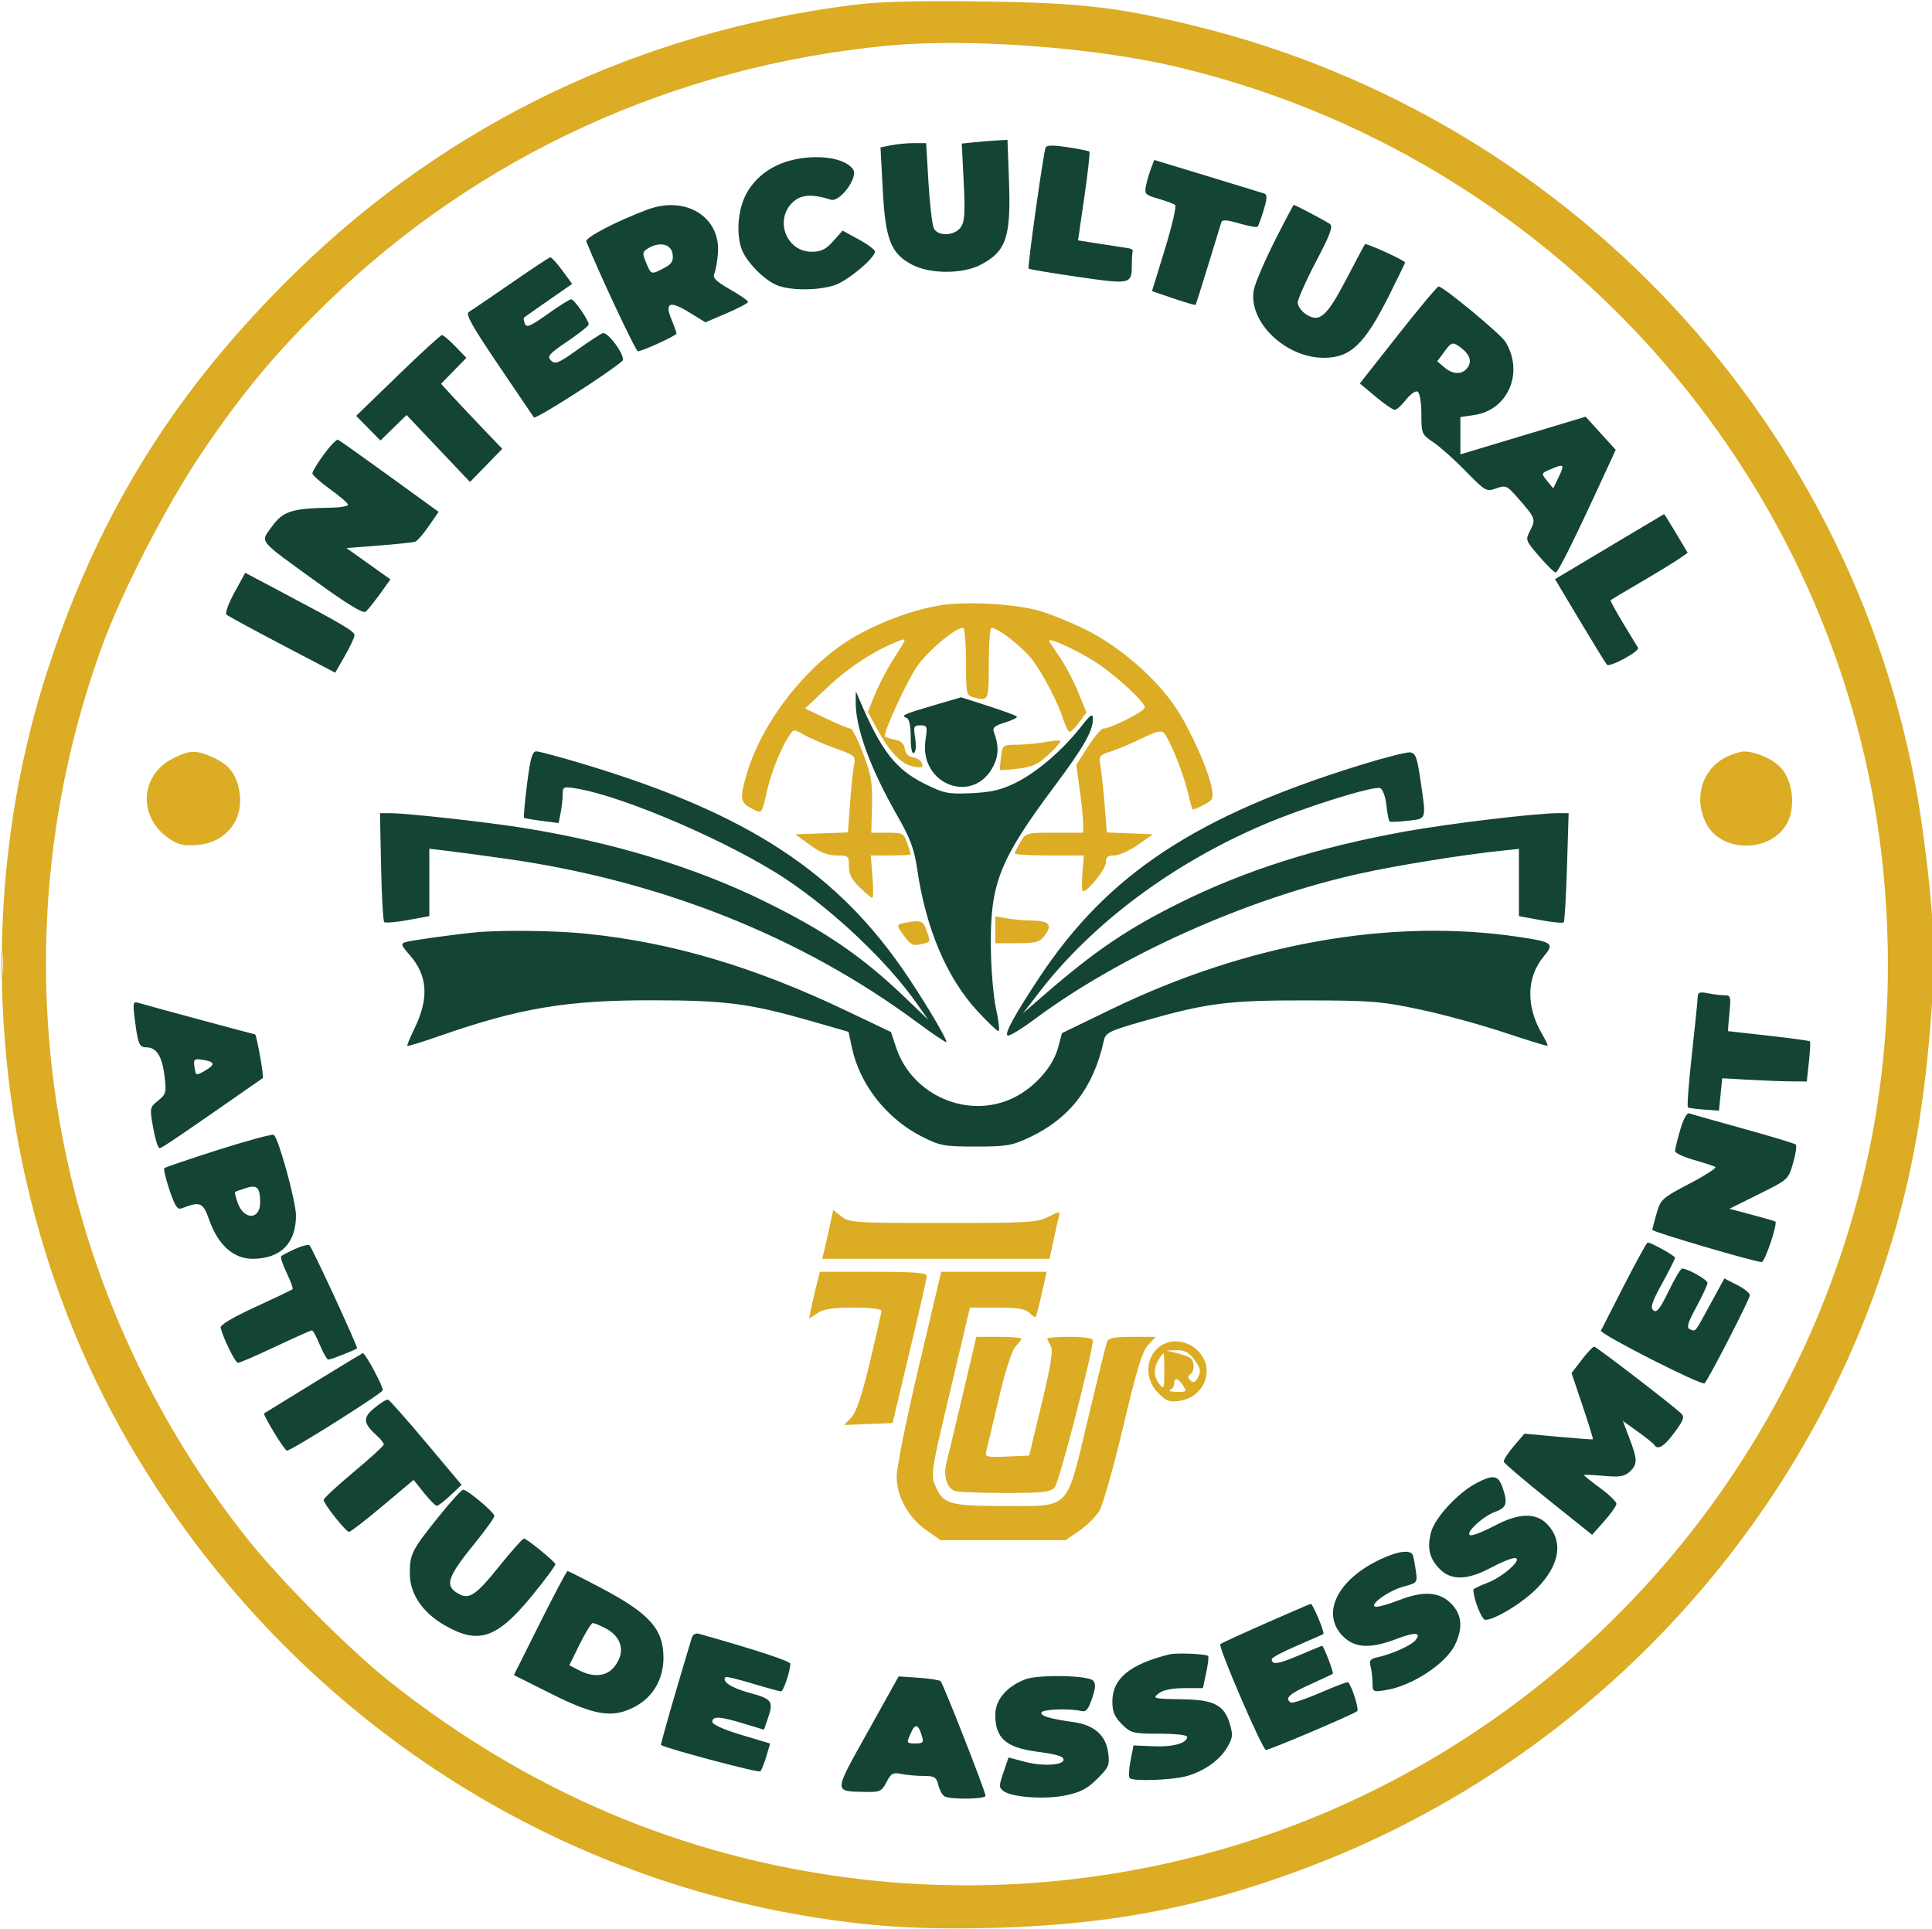 <svg xmlns="http://www.w3.org/2000/svg" width="594" height="593" viewBox="0 0 594 593" version="1.1">
    <path
        d="M 299.601 43.737 L 295.702 44.139 296.294 55.927 C 296.775 65.494, 296.604 68.120, 295.387 69.858 C 293.519 72.525, 288.478 72.764, 287.136 70.250 C 286.622 69.287, 285.874 62.987, 285.472 56.250 L 284.743 44 280.997 44 C 278.936 44, 275.780 44.294, 273.984 44.653 L 270.717 45.307 271.407 58.377 C 272.217 73.713, 273.901 77.979, 280.500 81.415 C 285.995 84.275, 296.002 84.282, 301.443 81.430 C 309.443 77.237, 310.853 73.020, 310.202 55.250 L 309.753 43 306.627 43.168 C 304.907 43.261, 301.745 43.517, 299.601 43.737 M 321.458 45.398 C 320.684 47.732, 315.849 82.183, 316.241 82.574 C 316.468 82.802, 323.307 83.950, 331.437 85.126 C 347.797 87.491, 347.955 87.454, 347.985 81.250 C 347.993 79.463, 348.113 77.669, 348.250 77.264 C 348.387 76.859, 347.825 76.433, 347 76.318 C 346.175 76.202, 342.338 75.610, 338.474 75.001 L 331.449 73.895 333.400 60.457 C 334.473 53.065, 335.160 46.834, 334.926 46.608 C 334.692 46.383, 331.648 45.770, 328.162 45.247 C 323.660 44.571, 321.718 44.615, 321.458 45.398 M 242.821 49.395 C 236.598 51.071, 231.671 54.983, 229.102 60.289 C 226.810 65.024, 226.357 72.163, 228.061 76.685 C 229.501 80.503, 234.796 85.937, 238.718 87.619 C 242.700 89.328, 250.927 89.402, 256.349 87.777 C 260.287 86.597, 269 79.403, 269 77.330 C 269 76.773, 266.763 75.100, 264.028 73.612 L 259.056 70.906 256.155 74.153 C 253.857 76.724, 252.472 77.400, 249.497 77.400 C 241.871 77.400, 238.088 67.821, 243.554 62.355 C 246.125 59.784, 249.497 59.515, 255.500 61.402 C 258.179 62.244, 263.861 54.589, 262.344 52.183 C 260.004 48.474, 251.010 47.190, 242.821 49.395 M 353.868 51.840 C 353.311 53.303, 352.613 55.705, 352.317 57.177 C 351.825 59.626, 352.150 59.959, 356.140 61.095 C 358.538 61.778, 360.863 62.647, 361.307 63.026 C 361.751 63.404, 360.331 69.516, 358.152 76.607 L 354.189 89.500 360.768 91.743 C 364.387 92.977, 367.448 93.877, 367.572 93.743 C 367.695 93.609, 369.445 88.100, 371.461 81.500 C 373.477 74.900, 375.293 68.978, 375.497 68.340 C 375.769 67.488, 377.232 67.580, 381.005 68.686 C 383.830 69.514, 386.365 69.968, 386.639 69.694 C 386.913 69.421, 387.765 67.107, 388.534 64.554 C 389.613 60.969, 389.654 59.816, 388.716 59.496 C 388.047 59.268, 380.161 56.854, 371.191 54.131 L 354.882 49.179 353.868 51.840 M 199 64.456 C 189.436 68.049, 179.816 73.076, 180.271 74.243 C 183.482 82.466, 195.449 108, 196.093 108 C 197.481 108, 208 103.161, 208 102.523 C 208 102.200, 207.315 100.296, 206.477 98.291 C 204.278 93.028, 205.884 92.332, 211.809 95.978 L 216.877 99.096 223.428 96.298 C 227.030 94.759, 229.983 93.196, 229.989 92.823 C 229.995 92.451, 227.496 90.714, 224.435 88.963 C 220.131 86.500, 219.039 85.408, 219.613 84.140 C 220.021 83.238, 220.522 80.475, 220.726 78 C 221.656 66.724, 210.867 59.998, 199 64.456 M 391.831 74.251 C 388.713 80.438, 385.859 87.141, 385.489 89.148 C 383.691 98.887, 395.165 110, 407.018 110 C 415.240 110, 419.511 105.923, 427.073 90.855 C 429.783 85.455, 432 80.886, 432 80.702 C 432 80.098, 420.032 74.633, 419.670 75.072 C 419.475 75.307, 416.883 80.166, 413.908 85.868 C 407.896 97.394, 405.673 99.326, 401.541 96.619 C 400.143 95.703, 399 94.091, 399 93.036 C 399 91.982, 401.522 86.310, 404.604 80.433 C 409.055 71.948, 409.930 69.559, 408.854 68.833 C 407.312 67.793, 398.214 63, 397.783 63.001 C 397.627 63.001, 394.949 68.064, 391.831 74.251 M 199.404 76.262 C 197.471 77.403, 197.413 77.754, 198.657 80.750 C 200.217 84.509, 200.153 84.489, 204.111 82.443 C 206.502 81.206, 207.058 80.331, 206.811 78.193 C 206.453 75.089, 202.940 74.174, 199.404 76.262 M 157 87.172 C 150.675 91.544, 144.878 95.483, 144.118 95.924 C 143.061 96.539, 145.171 100.319, 153.118 112.048 C 158.828 120.475, 163.790 127.799, 164.145 128.324 C 164.642 129.059, 187.043 114.758, 191.338 110.964 C 192.625 109.827, 186.926 101.814, 185.280 102.446 C 184.512 102.741, 180.952 105.074, 177.368 107.631 C 171.666 111.701, 170.671 112.099, 169.397 110.826 C 168.124 109.552, 168.757 108.818, 174.471 104.943 C 178.062 102.508, 181 100.169, 181 99.744 C 181 98.429, 176.550 92.025, 175.627 92.012 C 175.147 92.006, 171.880 94.051, 168.368 96.557 C 163.109 100.310, 161.873 100.832, 161.367 99.514 C 161.029 98.634, 160.921 97.776, 161.126 97.608 C 161.332 97.440, 164.744 95.047, 168.708 92.291 L 175.916 87.279 172.871 83.140 C 171.197 80.863, 169.528 79.050, 169.163 79.111 C 168.799 79.172, 163.325 82.799, 157 87.172 M 429.793 103.020 L 418.085 117.885 422.932 121.943 C 425.597 124.174, 428.245 126, 428.816 126 C 429.388 126, 430.959 124.590, 432.307 122.867 C 433.689 121.101, 435.248 120.035, 435.880 120.426 C 436.510 120.815, 437.003 123.825, 437.007 127.309 C 437.013 133.334, 437.114 133.567, 440.726 136 C 442.768 137.375, 447.235 141.367, 450.652 144.871 C 456.666 151.040, 456.964 151.208, 459.991 150.153 C 462.913 149.135, 463.325 149.300, 466.308 152.685 C 472.128 159.287, 472.256 159.604, 470.502 162.996 C 468.941 166.016, 468.965 166.088, 473.213 171.021 C 475.571 173.759, 477.864 175.999, 478.309 176 C 479.036 176, 484.214 165.559, 493.487 145.395 L 496.754 138.290 492.127 133.199 L 487.500 128.107 468.250 133.902 L 449 139.697 449 133.962 L 449 128.227 453.350 127.575 C 463.714 126.021, 468.597 114.501, 462.872 105.114 C 461.390 102.684, 443.590 87.950, 442.290 88.077 C 441.855 88.119, 436.232 94.843, 429.793 103.020 M 122.331 115.428 L 109.500 127.855 113.235 131.646 L 116.969 135.436 120.984 131.516 L 124.999 127.595 134.749 137.884 L 144.500 148.174 149.467 143.082 L 154.433 137.991 148.452 131.746 C 145.162 128.311, 140.924 123.811, 139.035 121.747 L 135.601 117.993 139.500 114 L 143.399 110.007 140.003 106.503 C 138.136 104.577, 136.282 103, 135.885 103 C 135.487 103, 129.388 108.592, 122.331 115.428 M 444.126 108.043 L 441.880 111.082 444.190 113.030 C 446.905 115.320, 449.853 115.206, 451.393 112.750 C 452.654 110.738, 451.588 108.466, 448.381 106.337 C 446.581 105.142, 446.141 105.318, 444.126 108.043 M 99.581 139.686 C 97.639 142.333, 96.048 144.950, 96.046 145.500 C 96.045 146.050, 98.508 148.266, 101.522 150.425 C 104.535 152.584, 107 154.721, 107 155.175 C 107 155.629, 104.638 156.039, 101.750 156.088 C 89.768 156.288, 87.045 157.145, 83.700 161.771 C 79.977 166.920, 78.858 165.517, 97.394 178.942 C 106.941 185.857, 111.649 188.706, 112.442 188.048 C 113.077 187.521, 115.045 185.073, 116.815 182.608 L 120.034 178.125 113.283 173.313 L 106.532 168.500 116.516 167.720 C 122.007 167.291, 127.020 166.759, 127.655 166.538 C 128.291 166.316, 130.169 164.161, 131.829 161.749 L 134.847 157.362 119.767 146.431 C 111.473 140.419, 104.333 135.358, 103.900 135.186 C 103.467 135.013, 101.524 137.038, 99.581 139.686 M 476.648 144.309 C 473.809 145.521, 473.805 145.538, 475.674 147.845 L 477.551 150.164 479.259 146.582 C 481.121 142.679, 480.904 142.491, 476.648 144.309 M 494.799 168.079 L 478.098 178.055 485.698 190.778 C 489.878 197.775, 493.636 203.883, 494.049 204.350 C 494.877 205.287, 504.232 200.208, 503.619 199.155 C 503.409 198.795, 501.359 195.413, 499.062 191.640 C 496.766 187.867, 495.025 184.654, 495.193 184.501 C 495.362 184.347, 499.550 181.854, 504.500 178.961 C 509.450 176.067, 514.711 172.855, 516.192 171.823 L 518.883 169.947 515.325 163.974 C 513.368 160.688, 511.706 158.023, 511.633 158.051 C 511.560 158.079, 503.984 162.591, 494.799 168.079 M 72.087 182.139 C 70.263 185.456, 69.160 188.526, 69.635 188.960 C 70.111 189.393, 77.827 193.588, 86.783 198.281 L 103.066 206.814 106.023 201.657 C 107.650 198.821, 108.985 195.960, 108.991 195.299 C 109 194.094, 105.528 192.042, 85.951 181.687 L 75.403 176.107 72.087 182.139 M 263.082 215.500 C 262.939 223.617, 267.444 236.019, 275.925 250.860 C 279.915 257.843, 281.082 260.993, 282.005 267.288 C 284.691 285.589, 291.122 300.698, 300.569 310.902 C 303.675 314.256, 306.562 317, 306.986 317 C 307.409 317, 307.080 313.962, 306.254 310.250 C 305.414 306.477, 304.699 297.987, 304.632 291 C 304.446 271.581, 307.311 264.363, 324.174 241.767 C 333.093 229.816, 336 224.760, 336 221.199 C 336 219.123, 335.512 219.437, 332.173 223.662 C 326.516 230.818, 318.631 237.543, 312.192 240.702 C 307.802 242.856, 304.714 243.578, 298.692 243.856 C 291.568 244.185, 290.322 243.941, 284.484 241.067 C 275.348 236.569, 270.936 230.901, 264.195 215 L 263.135 212.500 263.082 215.500 M 287 216.862 C 277.868 219.535, 276.812 220.028, 278.750 220.720 C 279.543 221.004, 280 223.167, 280 226.642 C 280 230.046, 280.379 231.884, 281.002 231.499 C 281.579 231.142, 281.737 229.207, 281.374 226.940 C 280.798 223.338, 280.937 223, 282.986 223 C 285.074 223, 285.181 223.306, 284.556 227.477 C 282.464 241.424, 299.638 247.713, 305.586 235.178 C 307.081 232.028, 307.063 228.884, 305.529 224.921 C 305.068 223.731, 305.938 223.036, 309.056 222.101 C 311.332 221.419, 312.930 220.596, 312.606 220.273 C 312.282 219.949, 308.301 218.489, 303.759 217.029 L 295.500 214.375 287 216.862 M 162.043 241.048 C 161.339 246.574, 160.928 251.238, 161.131 251.412 C 161.334 251.587, 163.805 252.023, 166.622 252.382 L 171.743 253.035 172.372 249.892 C 172.717 248.164, 173 245.624, 173 244.247 C 173 241.877, 173.217 241.779, 177.101 242.400 C 191.769 244.746, 225.243 259.246, 242 270.513 C 256.962 280.573, 273.004 295.873, 281.937 308.602 L 285.375 313.500 278.437 306.844 C 265.043 293.994, 253.643 286.201, 234.635 276.903 C 213.484 266.556, 188.267 258.915, 160.695 254.499 C 149.658 252.731, 125.238 250.027, 120.164 250.011 L 116.828 250 117.164 266.419 C 117.349 275.449, 117.784 283.120, 118.130 283.466 C 118.477 283.811, 121.739 283.545, 125.380 282.874 L 132 281.654 132 271.293 L 132 260.931 137.250 261.553 C 140.137 261.895, 148.356 262.998, 155.513 264.005 C 202.886 270.668, 246.319 287.921, 281.750 314.149 C 286.837 317.915, 291 320.714, 291 320.370 C 291 319.220, 284.704 308.598, 278.926 300 C 257.592 268.252, 230.043 250.176, 179.956 235.061 C 172.555 232.828, 165.785 231, 164.912 231 C 163.651 231, 163.059 233.072, 162.043 241.048 M 418.607 235.096 C 367.777 250.783, 340.548 268.762, 319.558 300.500 C 311.891 312.092, 308.792 317.753, 309.777 318.362 C 310.254 318.657, 313.986 316.409, 318.072 313.367 C 344.591 293.619, 383.423 276.235, 418.155 268.560 C 429.446 266.065, 449.469 262.825, 461.250 261.587 L 467 260.983 467 271.318 L 467 281.654 473.620 282.874 C 477.261 283.545, 480.473 283.860, 480.759 283.575 C 481.044 283.289, 481.503 275.618, 481.779 266.528 L 482.280 250 479.112 250 C 472.200 250, 445.711 253.168, 432 255.635 C 405.360 260.428, 382.999 267.512, 362.679 277.596 C 346.548 285.602, 336.547 292.398, 320.881 306 L 314.547 311.500 319.523 305.039 C 335.806 283.900, 360.403 265.524, 388.452 253.544 C 400.947 248.206, 422.302 241.518, 424.345 242.302 C 425.118 242.599, 425.950 244.861, 426.243 247.464 C 426.530 250.013, 426.957 252.291, 427.192 252.525 C 427.426 252.759, 429.954 252.674, 432.809 252.336 C 438.757 251.632, 438.557 252.296, 436.670 239.500 C 435.665 232.687, 435.194 231.472, 433.495 231.308 C 432.398 231.203, 425.698 232.907, 418.607 235.096 M 146 286.662 C 139.379 287.310, 126.497 289.107, 124.715 289.632 C 123.135 290.097, 123.273 290.547, 125.923 293.565 C 131.536 299.958, 131.971 306.960, 127.343 316.388 C 126.023 319.077, 125.073 321.406, 125.231 321.565 C 125.390 321.723, 129.974 320.300, 135.420 318.403 C 159.789 309.913, 174.263 307.494, 200.500 307.526 C 223.456 307.554, 230.593 308.505, 250.191 314.147 L 260.882 317.225 261.935 322.134 C 264.374 333.504, 272.678 344.015, 283.554 349.497 C 289.031 352.257, 290.329 352.494, 300 352.497 C 309.355 352.500, 311.137 352.202, 316.338 349.765 C 328.891 343.884, 336.211 334.398, 339.397 319.884 C 339.915 317.523, 341.022 316.965, 350.735 314.168 C 370.863 308.374, 377.413 307.521, 401.500 307.560 C 421.597 307.593, 424.625 307.833, 436.500 310.344 C 443.650 311.855, 455.350 315.046, 462.500 317.434 C 469.650 319.823, 475.631 321.659, 475.791 321.514 C 475.950 321.370, 475.192 319.733, 474.105 317.876 C 469.095 309.316, 469.315 300.345, 474.691 293.956 C 477.963 290.067, 477.356 289.596, 467.102 288.062 C 427.695 282.165, 383.448 290.018, 341.521 310.350 L 326.500 317.634 325.317 322.067 C 323.751 327.930, 318.215 334.216, 311.801 337.412 C 297.907 344.335, 280.458 336.928, 275.500 322 L 273.933 317.282 260.216 310.744 C 231.745 297.174, 206.556 289.719, 180.144 287.048 C 170.457 286.068, 153.981 285.882, 146 286.662 M 521.955 306.625 C 521.930 307.656, 521.121 315.617, 520.158 324.316 C 519.194 333.015, 518.653 340.285, 518.955 340.472 C 519.257 340.659, 521.528 340.960, 524.002 341.141 L 528.500 341.471 529 336.485 L 529.500 331.500 537.500 331.953 C 541.900 332.202, 547.750 332.427, 550.500 332.453 L 555.500 332.500 556.152 326.500 C 556.510 323.200, 556.651 320.341, 556.465 320.147 C 556.280 319.953, 550.586 319.175, 543.814 318.418 C 537.041 317.662, 531.420 317.033, 531.322 317.021 C 531.224 317.010, 531.400 314.525, 531.712 311.500 C 532.232 306.465, 532.109 306, 530.265 306 C 529.157 306, 526.844 305.719, 525.125 305.375 C 522.522 304.854, 521.992 305.063, 521.955 306.625 M 41.463 313.549 C 42.389 320.965, 42.827 322, 45.036 322 C 48.078 322, 49.821 324.716, 50.557 330.609 C 51.214 335.868, 51.092 336.353, 48.617 338.360 C 46.020 340.465, 45.995 340.602, 47.095 346.750 C 47.710 350.188, 48.595 353, 49.061 353 C 49.760 353, 55.353 349.202, 80.800 331.443 C 81.218 331.151, 78.882 318, 78.412 318 C 78.065 318, 47.082 309.629, 42.621 308.331 C 40.881 307.824, 40.796 308.210, 41.463 313.549 M 59.801 328.100 C 60.191 330.757, 60.235 330.772, 63.020 329.174 C 66.319 327.281, 66.105 326.389, 62.215 325.818 C 59.657 325.443, 59.441 325.647, 59.801 328.100 M 516.592 347.332 C 515.716 350.344, 515 353.288, 515 353.876 C 515 354.463, 517.587 355.687, 520.750 356.595 C 523.913 357.502, 526.898 358.479, 527.384 358.764 C 527.870 359.050, 524.303 361.358, 519.457 363.892 C 511.066 368.280, 510.582 368.715, 509.338 373 C 508.619 375.475, 508.024 377.775, 508.015 378.111 C 508 378.719, 539.558 388, 541.641 388 C 542.631 388, 546.605 376.186, 545.827 375.556 C 545.647 375.410, 542.399 374.467, 538.610 373.459 L 531.720 371.627 540.784 367.126 C 549.787 362.655, 549.858 362.591, 551.298 357.563 C 552.095 354.778, 552.467 352.225, 552.124 351.890 C 551.781 351.554, 544.525 349.353, 536 346.998 C 527.475 344.643, 519.979 342.523, 519.342 342.286 C 518.654 342.031, 517.537 344.082, 516.592 347.332 M 67.275 353.452 C 58.351 356.293, 50.816 358.850, 50.532 359.135 C 50.247 359.420, 50.962 362.459, 52.120 365.890 C 53.792 370.839, 54.564 371.996, 55.863 371.493 C 61.621 369.265, 62.412 369.607, 64.378 375.178 C 67.051 382.752, 71.810 387, 77.621 387 C 86.251 387, 91 382.270, 91 373.673 C 91 369.464, 85.730 350.226, 84.216 348.909 C 83.822 348.567, 76.199 350.611, 67.275 353.452 M 75.500 365.287 C 73.850 365.830, 72.385 366.364, 72.245 366.475 C 72.106 366.585, 72.474 368.063, 73.065 369.758 C 74.957 375.184, 80.011 375.100, 79.985 369.643 C 79.962 365.021, 79.038 364.123, 75.500 365.287 M 90.752 383.961 C 88.691 384.897, 86.758 385.909, 86.456 386.210 C 86.155 386.512, 86.914 388.828, 88.143 391.357 C 89.372 393.887, 90.180 396.141, 89.939 396.367 C 89.697 396.593, 84.550 399.050, 78.500 401.827 C 71.586 405, 67.623 407.363, 67.832 408.188 C 68.694 411.601, 72.348 419, 73.171 419 C 73.679 419, 78.865 416.750, 84.695 414 C 90.525 411.250, 95.566 409.002, 95.897 409.004 C 96.229 409.006, 97.332 411.031, 98.349 413.504 C 99.366 415.977, 100.549 418, 100.977 418 C 101.729 418, 109.215 415.052, 109.777 414.535 C 110.130 414.210, 96.049 383.709, 95.163 382.880 C 94.798 382.539, 92.813 383.025, 90.752 383.961 M 499.286 395.233 C 495.554 402.511, 492.372 408.745, 492.216 409.086 C 491.750 410.102, 523.279 426.125, 524.078 425.279 C 525.403 423.875, 538 399.362, 538 398.187 C 538 397.557, 536.236 396.141, 534.079 395.040 L 530.159 393.040 525.948 400.770 C 520.910 410.017, 521.423 409.376, 519.619 408.684 C 518.435 408.230, 518.807 406.908, 521.554 401.811 C 523.424 398.340, 524.965 395.021, 524.977 394.435 C 524.998 393.450, 518.916 390, 517.159 390 C 516.734 390, 514.868 393.138, 513.013 396.973 C 510.398 402.379, 509.349 403.705, 508.348 402.874 C 507.322 402.022, 507.872 400.317, 511.028 394.566 C 513.213 390.586, 515 387.039, 515 386.685 C 515 386.079, 507.665 382, 506.576 382 C 506.299 382, 503.019 387.955, 499.286 395.233 M 486.303 418.067 L 483.177 422.133 486.581 432.241 C 488.453 437.800, 489.876 442.422, 489.742 442.512 C 489.609 442.602, 484.820 442.244, 479.101 441.717 L 468.702 440.759 465.391 444.630 C 463.570 446.758, 462.198 448.909, 462.343 449.408 C 462.487 449.907, 468.657 455.164, 476.053 461.089 L 489.500 471.861 493.220 467.681 C 495.266 465.381, 496.954 462.976, 496.970 462.335 C 496.987 461.695, 494.750 459.519, 492 457.500 C 489.250 455.481, 487 453.686, 487 453.510 C 487 453.334, 489.707 453.435, 493.016 453.735 C 497.916 454.179, 499.401 453.948, 501.016 452.485 C 503.504 450.234, 503.498 448.812, 500.973 442.169 L 498.946 436.837 503.555 440.147 C 506.090 441.968, 508.379 443.804, 508.641 444.229 C 509.692 445.928, 511.662 444.702, 514.860 440.357 C 517.663 436.549, 517.995 435.582, 516.860 434.528 C 513.775 431.663, 490.775 414, 490.129 414 C 489.743 414, 488.022 415.830, 486.303 418.067 M 96.448 425.153 C 88.227 430.187, 81.373 434.401, 81.218 434.518 C 80.722 434.892, 87.471 445.960, 88.207 445.980 C 89.523 446.017, 117.229 428.567, 117.667 427.426 C 117.995 426.570, 112.336 416, 111.548 416 C 111.464 416, 104.669 420.119, 96.448 425.153 M 115.123 432.857 C 111.442 435.908, 111.589 437.508, 115.907 441.416 C 117.058 442.458, 118 443.652, 118 444.069 C 118 444.487, 113.838 448.302, 108.750 452.547 C 103.662 456.792, 99.500 460.653, 99.500 461.127 C 99.500 462.323, 106.317 470.916, 107.303 470.962 C 107.745 470.983, 112.394 467.395, 117.634 462.989 L 127.161 454.979 130.331 458.938 C 132.074 461.115, 133.844 462.920, 134.265 462.948 C 134.685 462.977, 136.579 461.538, 138.473 459.750 L 141.916 456.500 131.021 443.521 C 125.028 436.382, 119.759 430.433, 119.312 430.300 C 118.866 430.166, 116.980 431.317, 115.123 432.857 M 453.863 456.010 C 448.189 459.008, 441.189 466.583, 439.995 471.018 C 438.682 475.895, 439.473 479.201, 442.735 482.463 C 446.232 485.960, 451.196 485.812, 458.340 482 C 461.432 480.350, 464.730 479, 465.668 479 C 468.541 479, 462.265 484.733, 457.330 486.618 C 454.948 487.528, 453 488.461, 453 488.693 C 453 491.515, 455.545 498, 456.652 498 C 459.550 498, 467.898 492.944, 472.351 488.492 C 479.640 481.202, 480.815 473.724, 475.505 468.414 C 472.102 465.011, 466.764 465.209, 459.660 469 C 456.568 470.650, 453.270 472, 452.332 472 C 449.739 472, 455.580 466.281, 459.691 464.795 C 463.263 463.503, 463.650 462.164, 461.902 457.149 C 460.632 453.507, 459.030 453.280, 453.863 456.010 M 134.887 466.251 C 126.586 476.604, 126 477.761, 126 483.784 C 126 489.910, 129.796 495.624, 136.458 499.528 C 147.033 505.726, 152.717 503.855, 163.547 490.616 C 167.647 485.604, 170.888 481.215, 170.751 480.863 C 170.367 479.882, 161.909 473, 161.088 473 C 160.690 473, 157.298 476.814, 153.549 481.475 C 146.420 490.339, 144.337 491.786, 141.155 490.083 C 136.554 487.620, 137.361 485.051, 146.123 474.266 C 149.355 470.287, 152 466.604, 152 466.083 C 152 464.972, 143.715 458, 142.397 458.001 C 141.904 458.001, 138.524 461.714, 134.887 466.251 M 424.500 479.355 C 411.131 485.598, 405.986 496.140, 412.923 503.077 C 416.558 506.712, 421.370 506.938, 429.431 503.854 C 435.128 501.673, 437.205 501.843, 435.148 504.321 C 433.854 505.881, 427.881 508.556, 423.645 509.473 C 421.293 509.982, 420.894 510.478, 421.382 512.295 C 421.707 513.508, 421.979 515.795, 421.986 517.378 C 422 520.185, 422.101 520.239, 426.092 519.601 C 434.175 518.309, 444.609 511.451, 447.381 505.609 C 449.879 500.344, 449.465 496.311, 446.077 492.923 C 442.488 489.334, 437.492 489.047, 430 492 C 427.209 493.100, 424.155 493.986, 423.213 493.968 C 420.217 493.913, 426.710 489.070, 431.495 487.790 C 435.714 486.662, 435.803 486.551, 435.322 483.067 C 435.051 481.105, 434.657 478.938, 434.446 478.250 C 433.861 476.343, 430.039 476.768, 424.500 479.355 M 166.005 498.991 L 157.997 514.982 169.159 520.580 C 182.815 527.429, 188.226 528.317, 194.996 524.821 C 200.699 521.877, 203.961 516.389, 203.984 509.700 C 204.014 500.869, 199.705 496.048, 184.725 488.152 C 179.349 485.319, 174.739 483, 174.481 483 C 174.223 483, 170.409 490.196, 166.005 498.991 M 389.093 499.077 C 381.720 502.324, 375.461 505.206, 375.186 505.481 C 374.444 506.222, 388.153 538, 389.214 538 C 390.408 538, 416.274 527.007, 417.273 526.075 C 417.895 525.495, 415.692 518.465, 414.481 517.170 C 414.311 516.988, 410.476 518.441, 405.957 520.399 C 401.439 522.357, 397.351 523.717, 396.871 523.420 C 394.861 522.178, 396.378 520.747, 402.726 517.898 C 406.426 516.239, 409.595 514.739, 409.768 514.565 C 410.113 514.221, 406.966 506, 406.490 506 C 406.330 506, 403.123 507.312, 399.365 508.915 C 392.904 511.671, 391 511.935, 391 510.076 C 391 509.633, 394.488 507.776, 398.750 505.951 C 403.012 504.125, 406.666 502.511, 406.869 502.364 C 407.378 501.994, 403.620 492.987, 403 493.091 C 402.725 493.136, 396.467 495.830, 389.093 499.077 M 178.232 505.483 L 175.035 511.967 177.968 513.483 C 182.508 515.831, 186.523 515.422, 188.927 512.365 C 192.414 507.933, 191.257 503.219, 186.020 500.510 C 184.414 499.680, 182.724 499, 182.264 499 C 181.805 499, 179.991 501.918, 178.232 505.483 M 212.642 503.659 C 206.636 523.728, 203.021 536.337, 203.234 536.481 C 204.867 537.584, 233.222 545.111, 233.751 544.582 C 234.144 544.189, 234.987 542.103, 235.624 539.947 L 236.781 536.027 227.891 533.359 C 222.431 531.720, 219 530.171, 219 529.345 C 219 527.529, 221.338 527.662, 228.690 529.898 L 234.881 531.781 235.940 528.741 C 237.941 523.004, 237.512 522.361, 230.401 520.436 C 224.785 518.916, 221.708 516.860, 223.126 515.575 C 223.332 515.389, 227.075 516.309, 231.444 517.619 C 235.813 518.928, 239.730 520, 240.147 520 C 240.862 520, 242.982 513.670, 242.994 511.500 C 242.999 510.703, 231.883 507.062, 214.846 502.281 C 213.838 501.998, 212.978 502.536, 212.642 503.659 M 359.500 508.628 C 347.335 511.669, 342 516.084, 342 523.112 C 342 526.246, 342.657 527.810, 344.923 530.077 C 347.699 532.853, 348.277 533, 356.423 533 C 361.266 533, 365 533.420, 365 533.965 C 365 535.919, 360.712 537.130, 354.688 536.876 L 348.500 536.616 347.583 541.307 C 347.078 543.887, 346.968 546.302, 347.339 546.672 C 348.365 547.698, 360.195 547.294, 364.706 546.079 C 370.110 544.624, 374.990 541.181, 377.332 537.172 C 379.020 534.282, 379.119 533.340, 378.094 529.921 C 376.404 524.278, 373.272 522.604, 364.103 522.444 C 354.349 522.273, 354.130 522.216, 356.441 520.468 C 357.623 519.574, 360.622 519, 364.110 519 L 369.838 519 370.848 514.263 C 371.404 511.657, 371.675 509.342, 371.451 509.118 C 370.791 508.458, 361.676 508.084, 359.500 508.628 M 266.785 532.447 C 256.154 551.525, 256.179 550.688, 266.224 550.900 C 270.542 550.991, 271.087 550.732, 272.556 547.891 C 273.965 545.166, 274.539 544.858, 277.207 545.391 C 278.881 545.726, 281.945 546, 284.017 546 C 287.288 546, 287.874 546.360, 288.471 548.740 C 288.849 550.247, 289.685 551.815, 290.329 552.225 C 292.010 553.294, 303 553.176, 303 552.089 C 303 550.777, 289.997 517.624, 289.182 516.859 C 288.807 516.506, 285.752 516.032, 282.394 515.805 L 276.288 515.393 266.785 532.447 M 315.247 516.284 C 309.562 518.431, 306 522.616, 306 527.151 C 306 534.313, 309.204 537.216, 318.513 538.487 C 325.107 539.388, 327 539.953, 327 541.022 C 327 542.699, 320.494 543.072, 315.291 541.694 L 310.081 540.314 308.517 544.903 C 307.093 549.084, 307.095 549.597, 308.544 550.656 C 311.184 552.586, 321.323 553.282, 327.654 551.968 C 332.214 551.021, 334.319 549.916, 337.368 546.867 C 340.967 543.268, 341.217 542.657, 340.692 538.743 C 339.985 533.467, 336.358 530.304, 330.017 529.431 C 322.854 528.446, 319.854 527.547, 320.189 526.485 C 320.504 525.486, 328.923 525.173, 332.396 526.031 C 333.899 526.403, 334.597 525.600, 335.759 522.163 C 336.873 518.868, 336.946 517.546, 336.063 516.663 C 334.449 515.048, 319.252 514.771, 315.247 516.284 M 280.173 532.520 C 278.604 535.963, 278.619 536, 281.567 536 C 283.765 536, 284.037 535.676, 283.455 533.750 C 282.359 530.124, 281.424 529.773, 280.173 532.520"
        stroke="none" fill="#144434" fill-rule="evenodd" />
    <path
        d="M 262.302 1.513 C 196.586 9.822, 137.940 37.885, 91.281 83.350 C 54.346 119.339, 30.738 156.973, 14.968 205 C -10.725 283.245, -1.728 371.865, 39.105 442.764 C 83.991 520.702, 159.936 574.090, 247 588.910 C 266.900 592.298, 282.685 593.313, 305.854 592.697 C 343.041 591.707, 372.988 585.657, 406.500 572.366 C 487.655 540.178, 551.457 472.745, 578.945 390.106 C 586.980 365.951, 591.146 344.428, 593.555 314.633 C 595.196 294.349, 594.757 282.727, 591.383 257 C 575.577 136.498, 486.371 37.242, 367.621 8.030 C 343.797 2.169, 332.150 0.834, 301.500 0.449 C 281.411 0.196, 270.336 0.497, 262.302 1.513 M 273 14.031 C 207.354 20.272, 147.172 47.831, 100.635 92.962 C 85.054 108.072, 74.181 121.117, 61.842 139.500 C 51.039 155.596, 37.642 181.577, 31.508 198.327 C 11.747 252.292, 8.764 310.862, 22.948 366.407 C 32.789 404.941, 51.028 441.598, 75.985 473 C 86.400 486.104, 107.479 507.252, 120 517.158 C 162.484 550.767, 209.732 570.820, 262 577.424 C 306.990 583.109, 353.322 577.743, 395.755 561.935 C 486.378 528.173, 554.169 449.644, 574.394 355 C 582.452 317.290, 582.453 275.861, 574.397 237.705 C 551.842 130.878, 468.441 45.728, 361.670 20.519 C 336.192 14.504, 297.677 11.686, 273 14.031 M 289.500 186.038 C 280.669 187.390, 269.456 191.591, 261.410 196.562 C 247.234 205.321, 234.206 222.262, 229.598 237.932 C 227.388 245.443, 227.560 246.721, 231.018 248.509 C 234.393 250.255, 234.101 250.608, 235.982 242.500 C 237.210 237.207, 240.142 229.971, 242.553 226.284 C 243.992 224.083, 244.023 224.081, 247.251 225.933 C 249.038 226.959, 253.351 228.818, 256.835 230.064 C 262.740 232.176, 263.132 232.506, 262.608 234.915 C 262.299 236.337, 261.744 241.645, 261.374 246.712 L 260.703 255.924 252.622 256.212 L 244.541 256.500 248.967 259.750 C 252.129 262.071, 254.481 263, 257.197 263 C 260.834 263, 261 263.145, 261 266.304 C 261 268.728, 261.878 270.458, 264.298 272.804 C 266.111 274.562, 267.859 276, 268.182 276 C 268.505 276, 268.535 273.075, 268.248 269.500 L 267.726 263 273.863 263 C 277.238 263, 280 262.842, 280 262.649 C 280 262.456, 279.506 260.881, 278.902 259.149 C 277.870 256.187, 277.509 256, 272.840 256 L 267.877 256 268.099 247.750 C 268.288 240.743, 267.883 238.333, 265.411 231.751 C 263.810 227.489, 262.050 224.001, 261.500 224 C 260.950 223.999, 257.575 222.607, 254 220.906 L 247.500 217.813 254.623 211.114 C 261.095 205.026, 269.180 199.783, 276.228 197.103 C 278.889 196.092, 278.884 196.112, 275.093 201.978 C 272.999 205.217, 270.280 210.347, 269.050 213.377 L 266.814 218.887 269.532 223.881 C 273.545 231.254, 277.058 234.930, 280.768 235.636 C 283.470 236.150, 283.932 235.985, 283.433 234.687 C 283.102 233.823, 281.856 232.978, 280.665 232.808 C 279.290 232.613, 278.381 231.664, 278.175 230.210 C 277.946 228.593, 276.990 227.748, 274.925 227.335 C 273.316 227.013, 272 226.558, 272 226.324 C 272 224.242, 278.895 209.343, 281.868 205 C 285.194 200.142, 293.672 193, 296.113 193 C 296.601 193, 297 197.673, 297 203.383 C 297 213.306, 297.100 213.793, 299.250 214.370 C 303.973 215.636, 304 215.578, 304 204 C 304 197.950, 304.373 193, 304.829 193 C 306.924 193, 314.914 199.355, 317.674 203.216 C 321.259 208.231, 325.224 215.947, 326.941 221.250 C 327.609 223.313, 328.486 225, 328.889 225 C 329.293 225, 330.616 223.659, 331.828 222.019 L 334.032 219.038 331.585 213.016 C 330.239 209.704, 327.850 205.083, 326.277 202.747 C 324.704 200.411, 323.066 197.929, 322.638 197.231 C 321.529 195.426, 332.017 200.230, 337.722 204.141 C 343.955 208.415, 352 215.942, 352 217.500 C 352 218.667, 341.462 224, 339.156 224 C 338.554 224, 336.454 226.513, 334.489 229.584 L 330.917 235.169 331.959 242.657 C 332.531 246.775, 333 251.462, 333 253.072 L 333 256 324.216 256 C 315.580 256, 315.402 256.049, 313.716 258.904 C 312.772 260.502, 312 262.077, 312 262.404 C 312 262.732, 316.781 263, 322.624 263 L 333.248 263 332.792 268.500 C 332.541 271.525, 332.622 274, 332.972 274 C 334.551 274, 340 267.180, 340 265.202 C 340 263.504, 340.588 263, 342.570 263 C 343.983 263, 347.246 261.538, 349.820 259.750 L 354.500 256.500 347.394 256.209 L 340.289 255.918 339.640 247.709 C 339.283 243.194, 338.718 237.864, 338.383 235.865 C 337.796 232.350, 337.903 232.188, 341.638 230.985 C 343.762 230.300, 348.062 228.484, 351.193 226.949 C 355.641 224.769, 357.113 224.431, 357.921 225.405 C 359.732 227.586, 363.671 237.306, 365.053 243 C 365.788 246.025, 366.484 248.646, 366.601 248.824 C 366.718 249.002, 368.250 248.405, 370.004 247.498 C 372.955 245.972, 373.144 245.573, 372.530 242.174 C 371.556 236.793, 365.997 224.341, 361.633 217.766 C 355.452 208.454, 344.134 198.642, 333.633 193.491 C 328.610 191.028, 321.867 188.347, 318.648 187.534 C 310.990 185.600, 297.037 184.884, 289.500 186.038 M 321.500 228.125 C 319.300 228.543, 315.412 228.911, 312.859 228.942 C 308.259 228.999, 308.215 229.033, 307.751 232.750 C 307.494 234.813, 307.359 236.601, 307.451 236.726 C 307.543 236.850, 310.051 236.663, 313.024 236.311 C 317.422 235.790, 319.183 234.969, 322.459 231.913 C 324.675 229.846, 326.266 227.977, 325.994 227.760 C 325.722 227.542, 323.700 227.707, 321.500 228.125 M 53.036 233.250 C 42.959 238.417, 42.413 251.358, 52 257.819 C 54.869 259.753, 56.448 260.102, 60.758 259.756 C 69.147 259.083, 74.659 252.539, 73.736 244.349 C 73.086 238.585, 70.713 235.227, 65.672 232.938 C 60.258 230.480, 58.346 230.527, 53.036 233.250 M 531.450 232.407 C 523.496 235.872, 520.445 245.159, 524.614 253.221 C 529.350 262.379, 544.758 262.169, 549.562 252.881 C 552.126 247.921, 551.121 239.779, 547.473 235.972 C 544.831 233.214, 539.592 230.964, 536 231.045 C 535.175 231.063, 533.128 231.676, 531.450 232.407 M 306 285.869 L 306 290 312.750 289.969 C 318.835 289.940, 319.685 289.683, 321.380 287.358 C 323.651 284.243, 322.446 283.045, 317 283.004 C 315.075 282.990, 311.813 282.699, 309.750 282.358 L 306 281.738 306 285.869 M 278.250 283.706 C 275.483 284.239, 275.480 284.378, 278.171 288.017 C 279.917 290.379, 280.845 290.832, 282.921 290.336 C 286.292 289.529, 286.170 289.786, 284.907 286.162 C 283.811 283.019, 283.127 282.766, 278.250 283.706 M 0.328 296.500 C 0.333 300.350, 0.513 301.802, 0.730 299.728 C 0.946 297.653, 0.943 294.503, 0.722 292.728 C 0.501 290.952, 0.324 292.650, 0.328 296.500 M 255.045 377.226 C 254.427 380.108, 253.665 383.486, 253.352 384.733 L 252.783 387 287.732 387 L 322.682 387 323.912 381.250 C 324.589 378.087, 325.353 374.752, 325.611 373.838 C 326.029 372.354, 325.675 372.381, 322.328 374.088 C 318.893 375.839, 316.165 376, 289.923 376 C 262.754 376, 261.138 375.896, 258.719 373.994 L 256.168 371.987 255.045 377.226 M 251.121 394.750 C 250.595 396.813, 249.847 400.050, 249.460 401.945 L 248.755 405.390 251.342 403.695 C 253.264 402.436, 256.125 402, 262.465 402 C 267.315 402, 271 402.419, 271 402.970 C 271 403.504, 269.413 410.576, 267.472 418.685 C 264.995 429.042, 263.292 434.124, 261.753 435.763 L 259.561 438.096 266.988 437.798 L 274.415 437.500 279.668 415.500 C 282.558 403.400, 284.939 392.938, 284.961 392.250 C 284.991 391.299, 281.062 391, 268.539 391 L 252.077 391 251.121 394.750 M 282.471 420.250 C 278.486 437.127, 275.614 451.490, 275.682 454.203 C 275.836 460.384, 279.332 466.591, 284.836 470.456 L 289.172 473.500 308.422 473.500 L 327.671 473.500 331.840 470.611 C 334.133 469.022, 336.896 466.286, 337.981 464.531 C 339.066 462.776, 342.370 451.128, 345.324 438.646 C 349.506 420.979, 351.211 415.404, 353.022 413.476 L 355.349 411 348.143 411 C 342.655 411, 340.800 411.358, 340.361 412.502 C 340.044 413.329, 337.403 424.001, 334.492 436.218 C 327.697 464.740, 329.376 463, 308.667 463 C 291.729 463, 289.920 462.445, 287.431 456.488 C 286.184 453.505, 286.480 451.518, 291.026 432.369 C 293.750 420.891, 296.479 409.363, 297.089 406.750 L 298.199 402 306.528 402 C 312.871 402, 315.243 402.386, 316.476 403.619 C 317.367 404.510, 318.245 405.072, 318.428 404.869 C 318.611 404.666, 319.445 401.462, 320.281 397.750 L 321.802 391 305.590 391 L 289.378 391 282.471 420.250 M 296.003 428.750 C 293.707 438.512, 291.443 448.001, 290.972 449.835 C 289.982 453.685, 291.097 457.440, 293.505 458.364 C 294.417 458.714, 301.357 459, 308.927 459 C 320.890 459, 322.902 458.765, 324.312 457.207 C 325.632 455.749, 336 415.670, 336 412.028 C 336 411.422, 333.127 411, 329 411 C 325.150 411, 322 411.231, 322 411.514 C 322 411.796, 322.475 412.809, 323.055 413.764 C 323.849 415.070, 323.161 419.461, 320.273 431.500 L 316.436 447.500 309.589 447.799 C 303.412 448.068, 302.787 447.921, 303.211 446.299 C 303.470 445.309, 305.180 438.090, 307.011 430.255 C 309.021 421.658, 311.067 415.232, 312.171 414.047 C 313.177 412.967, 314 411.840, 314 411.542 C 314 411.244, 310.890 411, 307.088 411 L 300.176 411 296.003 428.750 M 358.357 412.980 C 352.424 415.406, 351.215 423.369, 356.046 428.200 C 358.679 430.832, 359.596 431.166, 362.796 430.657 C 367.539 429.902, 371 426.039, 371 421.500 C 371 415.347, 364.041 410.657, 358.357 412.980 M 361.587 415.943 C 363.285 416.349, 365.198 417.004, 365.837 417.399 C 367.304 418.306, 367.353 421.664, 365.913 422.554 C 365.136 423.034, 365.148 423.548, 365.955 424.355 C 366.793 425.193, 367.326 425.100, 368.026 423.992 C 369.430 421.772, 369.218 420.547, 366.927 417.635 C 365.417 415.714, 363.994 415.028, 361.677 415.102 L 358.500 415.205 361.587 415.943 M 356.241 417.986 C 354.596 420.619, 354.674 423.186, 356.468 425.559 C 357.815 427.339, 357.939 427.024, 357.968 421.750 C 357.986 418.587, 357.883 416, 357.741 416 C 357.598 416, 356.923 416.894, 356.241 417.986 M 361 425.417 C 361 426.196, 360.438 427.060, 359.750 427.338 C 359.063 427.615, 359.966 427.878, 361.758 427.921 C 364.773 427.994, 364.923 427.850, 363.768 426 C 362.312 423.668, 361 423.392, 361 425.417"
        stroke="none" fill="#dbac24" fill-rule="evenodd" />
</svg>